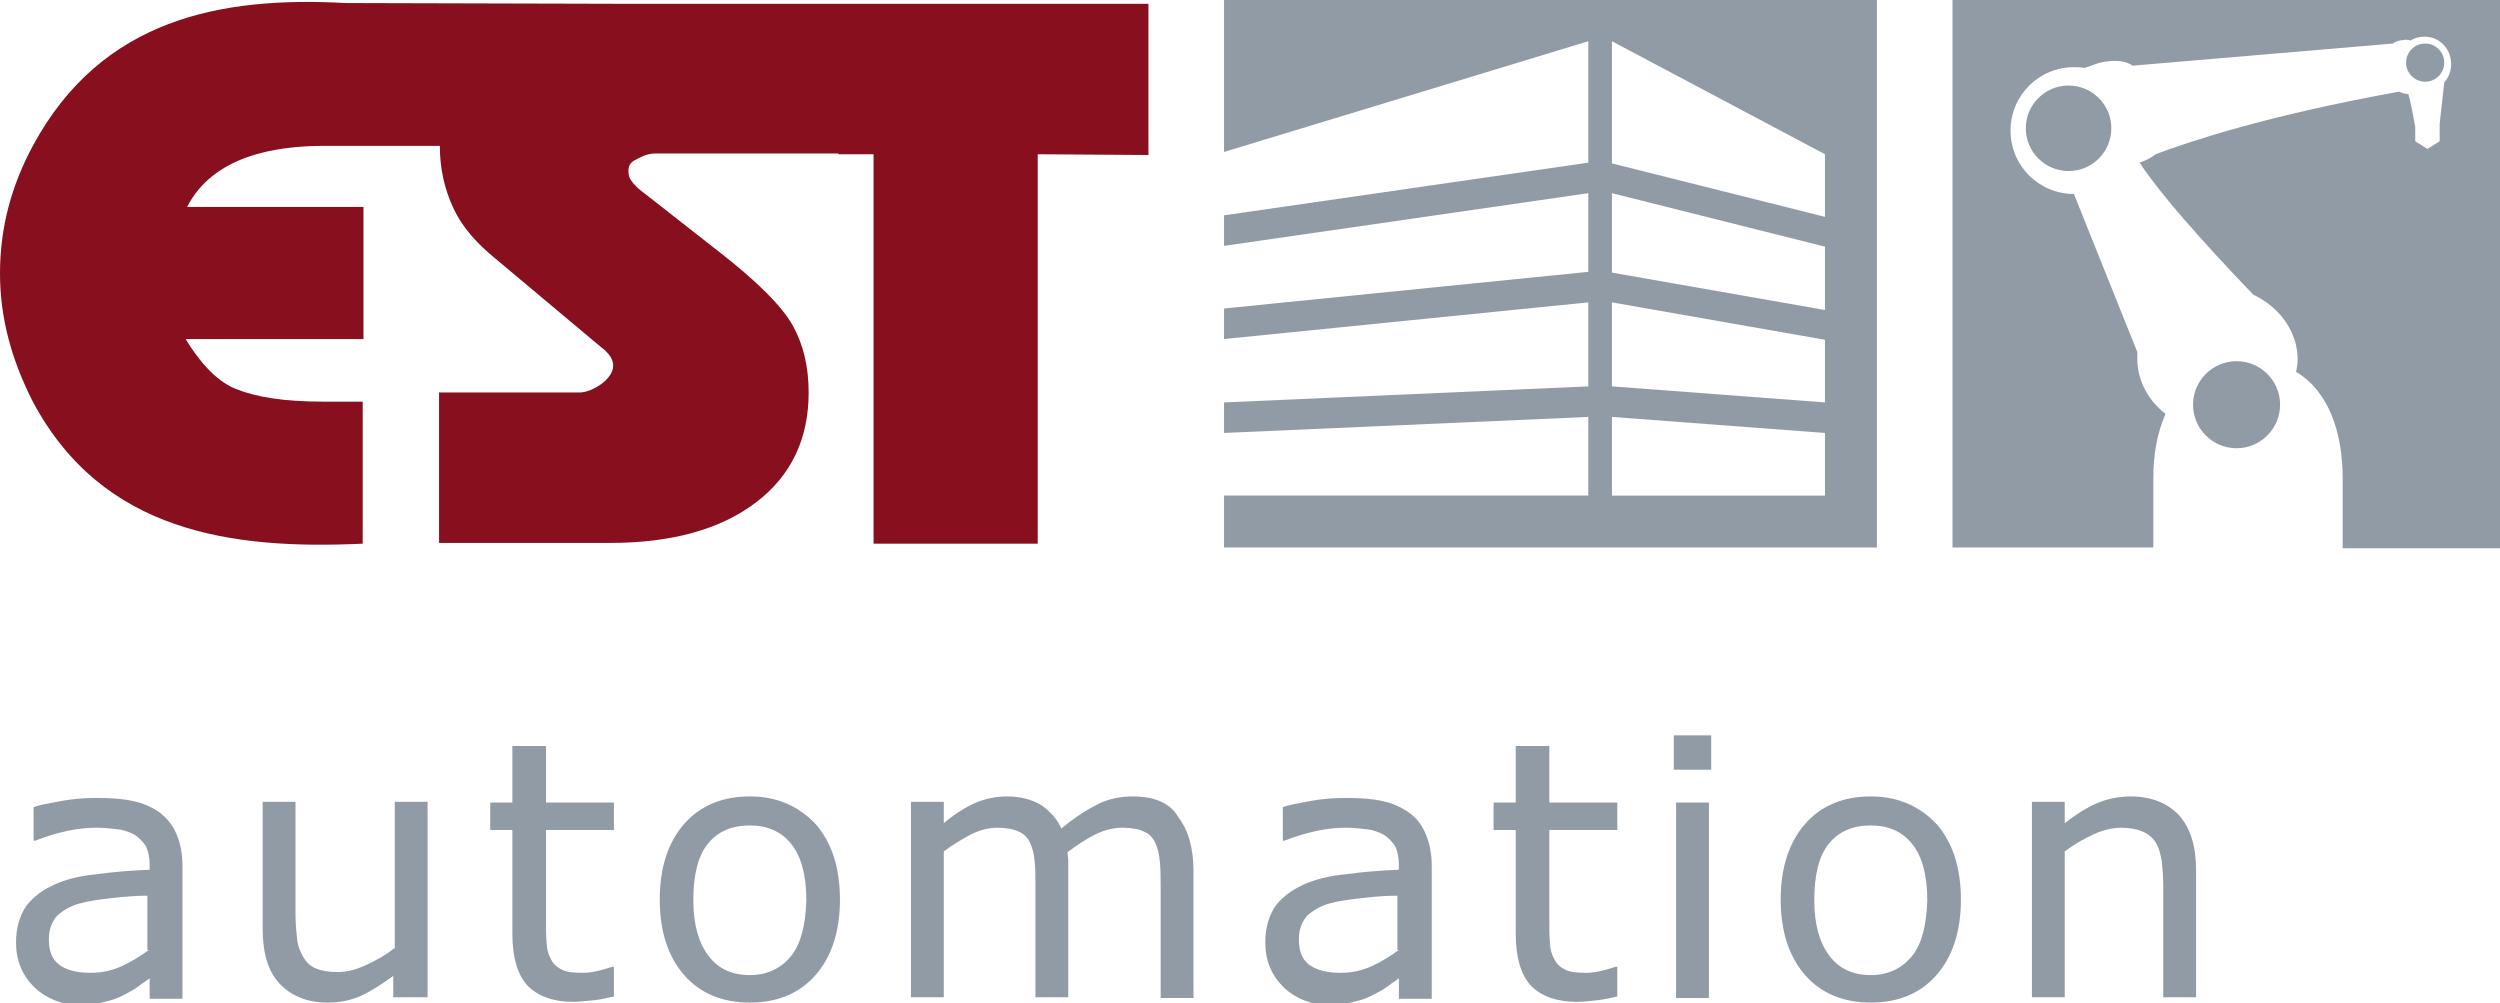 <?xml version="1.0" encoding="utf-8"?>
<!-- Generator: Adobe Illustrator 23.0.3, SVG Export Plug-In . SVG Version: 6.00 Build 0)  -->
<svg version="1.1" id="Ebene_3" xmlns="http://www.w3.org/2000/svg" xmlns:xlink="http://www.w3.org/1999/xlink" x="0px" y="0px"
	 viewBox="0 0 327.4 131.4" style="enable-background:new 0 0 327.4 131.4;" xml:space="preserve">
<style type="text/css">
	.st0{fill:#870F1E;}
	.st1{fill:#919BA6;}
</style>
<g>
	<path class="st0" d="M135.9,20.2v51h-21.5v-51h-4.6v-0.1h-24c-1.2,0-2.1,0.6-2.7,0.9s-0.8,0.8-0.8,1.4c0,0.5,0.1,0.9,0.4,1.3
		s0.8,1,1.8,1.7l9.7,7.6c5,3.9,8.2,7.1,9.6,9.6c1.4,2.5,2.1,5.4,2.1,8.8c0,6.1-2.3,10.9-6.9,14.4s-11,5.3-19,5.3H57.5V51.4h18.4
		c1.6,0,4.4-1.7,4.4-3.5c0-1.2-1-2-1.9-2.7L64.8,33.8c-2.2-1.8-4.2-3.9-5.4-6.5c-1.2-2.5-1.8-5.3-1.8-8.2H42.5c-6.7,0-14.6,1.4-18,8
		h23.1v17.3H24.3c1.6,2.6,3.8,5.4,6.5,6.5s6.3,1.7,11.6,1.7h5.1v18.6C30.3,72,13.4,69.7,4.3,52.6C1.6,47.3,0,41.8,0,35.8
		s1.5-11.5,4.3-16.7c9-16.7,24.7-19.6,41-18.7c0.5,0,36.8,0.1,37.4,0.1h24h2.9h40.8v19.8L135.9,20.2L135.9,20.2z"/>
</g>
<g>
	<circle class="st1" cx="292.9" cy="53" r="5.7"/>
	<path class="st1" d="M255.7,0v71.7H282v-9.1c0-3.1,0.5-5.9,1.6-8.4c-2.2-1.7-3.7-4.3-3.7-7.2c0-0.3,0-0.6,0-0.9l-8.3-20.7
		c-4.6,0-8.3-3.7-8.3-8.3s3.7-8.3,8.3-8.3c0.5,0,0.9,0,1.4,0.1l1.7-0.6c0,0,2.9-0.9,4.6,0.3l34.1-2.9c0.2-0.2,0.5-0.3,0.9-0.4
		l0.7-0.1c0,0,0.3,0,0.7,0.1c0.5-0.3,1.1-0.5,1.8-0.5c2,0,3.5,1.6,3.5,3.6c0,0.9-0.3,1.7-0.9,2.4l-0.6,5.4v2.3l-1.6,1l-1.6-1v-1.9
		c-0.3-1.7-0.6-3.2-0.9-4.3h-0.1c0,0-0.6,0-1.1-0.3c-17.2,3.1-27.4,6.5-31.9,8.2c-0.5,0.4-1.2,0.8-2.1,1.1
		c3.6,5.5,12.4,14.7,14.9,17.3c3.4,1.6,5.8,4.8,5.8,8.5c0,0.5-0.1,1.1-0.2,1.6c4.2,2.5,6.1,7.8,6.1,14v9.1h20.7V0H255.7z"/>
	<circle class="st1" cx="317.6" cy="8.2" r="2.5"/>
	<circle class="st1" cx="270.9" cy="16.8" r="5.6"/>
	<path class="st1" d="M245.8,0h-85.5v19.9L208,5.4v15.9l-47.7,6.9v4l47.7-6.9v10.3l-47.7,4.8v4l47.7-4.8v11l-47.7,2.1v4l47.7-2.1
		v10.3h-47.7v6.8h85.5V0z M239,60.8v4.1h-27.9V54.6l27.9,2.1V60.8z M239,48.6v4.1l-27.9-2.1v-11l27.9,4.9V48.6z M239,36.5v4.1
		l-27.9-4.9V25.3l27.9,7V36.5z M239,24.3v4.1l-27.9-7v-16L239,20.2V24.3z"/>
	<path class="st1" d="M20.9,106.4c-1-0.7-2.1-1.2-3.5-1.5c-1.3-0.3-2.9-0.4-4.7-0.4c-1.5,0-3.1,0.1-4.7,0.4
		c-1.6,0.3-2.8,0.5-3.6,0.8v4.4h0.2c1.5-0.6,2.9-1,4.3-1.3c1.4-0.3,2.7-0.4,3.8-0.4c0.9,0,1.8,0.1,2.7,0.2c0.9,0.1,1.6,0.4,2.2,0.7
		c0.6,0.4,1.1,0.9,1.5,1.5c0.3,0.6,0.5,1.5,0.5,2.4v0.7c-2.5,0.1-4.9,0.3-7,0.6c-2.2,0.2-4.1,0.7-5.6,1.4c-1.5,0.7-2.7,1.6-3.6,2.8
		c-0.8,1.2-1.3,2.8-1.3,4.7c0,2.4,0.8,4.3,2.4,5.9c1.6,1.5,3.6,2.3,5.9,2.3c1.3,0,2.3-0.1,3.3-0.4c0.9-0.2,1.8-0.5,2.5-0.9
		c0.6-0.3,1.2-0.6,1.9-1.1c0.6-0.5,1.2-0.8,1.5-1.1v2.7h4.3v-17.4c0-1.7-0.3-3-0.8-4.2C22.6,108,21.8,107.1,20.9,106.4z M19.5,124.4
		c-1.1,0.8-2.2,1.5-3.5,2.1c-1.3,0.6-2.6,0.9-4.2,0.9c-1.8,0-3.2-0.4-4.1-1.1c-0.9-0.7-1.3-1.8-1.3-3.3c0-1.3,0.4-2.3,1.1-3.1
		c0.8-0.7,1.8-1.3,3-1.6c1-0.3,2.5-0.5,4.2-0.7c1.8-0.2,3.3-0.3,4.6-0.3V124.4z"/>
	<path class="st1" d="M51.6,124.2c-1.1,0.9-2.4,1.6-3.7,2.2c-1.3,0.6-2.5,0.9-3.7,0.9c-1.3,0-2.2-0.2-2.9-0.5
		c-0.7-0.3-1.2-0.8-1.6-1.5c-0.4-0.7-0.7-1.4-0.8-2.4c-0.1-0.9-0.2-2-0.2-3.3v-14.6h-4.3v16.6c0,3.2,0.7,5.6,2.2,7.2
		c1.5,1.6,3.6,2.5,6.3,2.5c1.6,0,3.1-0.3,4.4-0.9c1.3-0.6,2.7-1.5,4.2-2.6v2.8H56v-25.6h-4.3V124.2z"/>
	<path class="st1" d="M71.4,97.7h-4.3v7.4h-2.9v3.6h2.9v13.6c0,3.1,0.7,5.4,2,6.8c1.4,1.4,3.4,2.1,6,2.1c0.7,0,1.6-0.1,2.6-0.2
		c1-0.1,1.8-0.3,2.7-0.5v-3.9h-0.2c-0.3,0.1-0.9,0.3-1.7,0.5c-0.8,0.2-1.5,0.3-2.2,0.3c-1.2,0-2.1-0.1-2.7-0.4s-1.1-0.7-1.4-1.3
		c-0.4-0.7-0.6-1.4-0.6-2.1c-0.1-0.8-0.1-1.8-0.1-3.2v-11.7h8.9v-3.6h-8.9V97.7z"/>
	<path class="st1" d="M98.2,104.3c-3.6,0-6.5,1.2-8.6,3.6c-2.1,2.4-3.2,5.7-3.2,9.9s1.1,7.5,3.2,9.9c2.1,2.4,5,3.6,8.6,3.6
		c3.6,0,6.5-1.2,8.6-3.6c2.1-2.4,3.2-5.7,3.2-9.9s-1.1-7.5-3.2-9.9C104.6,105.6,101.8,104.3,98.2,104.3z M103.6,125.2
		c-1.3,1.6-3.1,2.5-5.4,2.5c-2.3,0-4.1-0.8-5.4-2.5c-1.3-1.7-2-4.1-2-7.3c0-3.3,0.6-5.8,1.9-7.4c1.3-1.6,3.1-2.4,5.5-2.4
		c2.3,0,4.1,0.8,5.4,2.4c1.3,1.6,2,4.1,2,7.4C105.5,121.1,104.9,123.6,103.6,125.2z"/>
	<path class="st1" d="M148.4,104.3c-1.6,0-3.2,0.3-4.6,1c-1.4,0.7-3,1.7-4.8,3.2c-0.6-1.3-1.5-2.3-2.7-3.1c-1.2-0.7-2.7-1.1-4.4-1.1
		c-1.5,0-2.9,0.3-4.3,0.9c-1.3,0.6-2.7,1.5-4,2.6v-2.8h-4.3v25.6h4.3v-19.1c1.2-0.9,2.4-1.6,3.5-2.2c1.2-0.6,2.4-0.9,3.5-0.9
		c1.2,0,2.2,0.2,2.8,0.5c0.7,0.3,1.2,0.8,1.5,1.5c0.3,0.6,0.5,1.4,0.6,2.4c0.1,1,0.1,2.1,0.1,3.2v14.6h4.3v-16.4c0-0.5,0-0.9,0-1.4
		c0-0.5-0.1-0.9-0.1-1.2c1.2-0.9,2.4-1.7,3.6-2.3c1.2-0.6,2.4-0.9,3.6-0.9c1.2,0,2.2,0.2,2.8,0.5c0.7,0.3,1.2,0.8,1.5,1.5
		c0.3,0.6,0.5,1.4,0.6,2.5c0.1,1,0.1,2.1,0.1,3.2v14.6h4.3v-16.6c0-3.1-0.7-5.4-2-7.1C153.3,105.2,151.2,104.3,148.4,104.3z"/>
	<path class="st1" d="M184.5,106.4c-1-0.7-2.1-1.2-3.5-1.5c-1.3-0.3-2.9-0.4-4.7-0.4c-1.5,0-3.1,0.1-4.7,0.4
		c-1.6,0.3-2.8,0.5-3.6,0.8v4.4h0.2c1.5-0.6,2.9-1,4.3-1.3c1.4-0.3,2.7-0.4,3.8-0.4c0.9,0,1.8,0.1,2.7,0.2c0.9,0.1,1.6,0.4,2.2,0.7
		c0.6,0.4,1.1,0.9,1.5,1.5c0.3,0.6,0.5,1.5,0.5,2.4v0.7c-2.5,0.1-4.9,0.3-7,0.6c-2.2,0.2-4.1,0.7-5.6,1.4c-1.5,0.7-2.7,1.6-3.6,2.8
		c-0.8,1.2-1.3,2.8-1.3,4.7c0,2.4,0.8,4.3,2.4,5.9c1.6,1.5,3.6,2.3,5.9,2.3c1.3,0,2.3-0.1,3.3-0.4c0.9-0.2,1.8-0.5,2.5-0.9
		c0.6-0.3,1.2-0.6,1.9-1.1c0.6-0.5,1.2-0.8,1.5-1.1v2.7h4.3v-17.4c0-1.7-0.3-3-0.8-4.2C186.2,108,185.5,107.1,184.5,106.4z
		 M183.2,124.4c-1.1,0.8-2.2,1.5-3.5,2.1c-1.3,0.6-2.6,0.9-4.2,0.9c-1.8,0-3.2-0.4-4.1-1.1c-0.9-0.7-1.3-1.8-1.3-3.3
		c0-1.3,0.4-2.3,1.1-3.1c0.8-0.7,1.8-1.3,3-1.6c1-0.3,2.5-0.5,4.2-0.7c1.8-0.2,3.3-0.3,4.6-0.3V124.4z"/>
	<path class="st1" d="M202.8,97.7h-4.3v7.4h-2.9v3.6h2.9v13.6c0,3.1,0.7,5.4,2,6.8c1.4,1.4,3.4,2.1,6,2.1c0.7,0,1.6-0.1,2.6-0.2
		c1-0.1,1.8-0.3,2.7-0.5v-3.9h-0.2c-0.3,0.1-0.9,0.3-1.7,0.5c-0.8,0.2-1.5,0.3-2.2,0.3c-1.2,0-2.1-0.1-2.7-0.4s-1.1-0.7-1.4-1.3
		c-0.4-0.7-0.6-1.4-0.6-2.1c-0.1-0.8-0.1-1.8-0.1-3.2v-11.7h8.9v-3.6h-8.9V97.7z"/>
	<rect x="219.2" y="96.3" class="st1" width="4.9" height="4.5"/>
	<rect x="219.5" y="105.1" class="st1" width="4.3" height="25.6"/>
	<path class="st1" d="M245,104.3c-3.6,0-6.5,1.2-8.6,3.6c-2.1,2.4-3.2,5.7-3.2,9.9s1.1,7.5,3.2,9.9c2.1,2.4,5,3.6,8.6,3.6
		c3.6,0,6.5-1.2,8.6-3.6c2.1-2.4,3.2-5.7,3.2-9.9s-1.1-7.5-3.2-9.9C251.4,105.6,248.6,104.3,245,104.3z M250.4,125.2
		c-1.3,1.6-3.1,2.5-5.4,2.5c-2.3,0-4.1-0.8-5.4-2.5c-1.3-1.7-2-4.1-2-7.3c0-3.3,0.6-5.8,1.9-7.4c1.3-1.6,3.1-2.4,5.5-2.4
		c2.3,0,4.1,0.8,5.4,2.4c1.3,1.6,2,4.1,2,7.4C252.3,121.1,251.7,123.6,250.4,125.2z"/>
	<path class="st1" d="M279,104.3c-1.5,0-3,0.3-4.4,0.9c-1.4,0.6-2.8,1.5-4.2,2.6v-2.8h-4.3v25.6h4.3v-19.1c1.2-0.9,2.4-1.6,3.7-2.2
		c1.3-0.6,2.5-0.9,3.7-0.9c1.1,0,2.1,0.2,2.8,0.5c0.7,0.3,1.3,0.8,1.7,1.4c0.4,0.6,0.6,1.4,0.8,2.4c0.1,1,0.2,2.1,0.2,3.3v14.6h4.3
		v-16.6c0-3.1-0.7-5.5-2.2-7.2C283.9,105.2,281.8,104.3,279,104.3z"/>
</g>
</svg>
